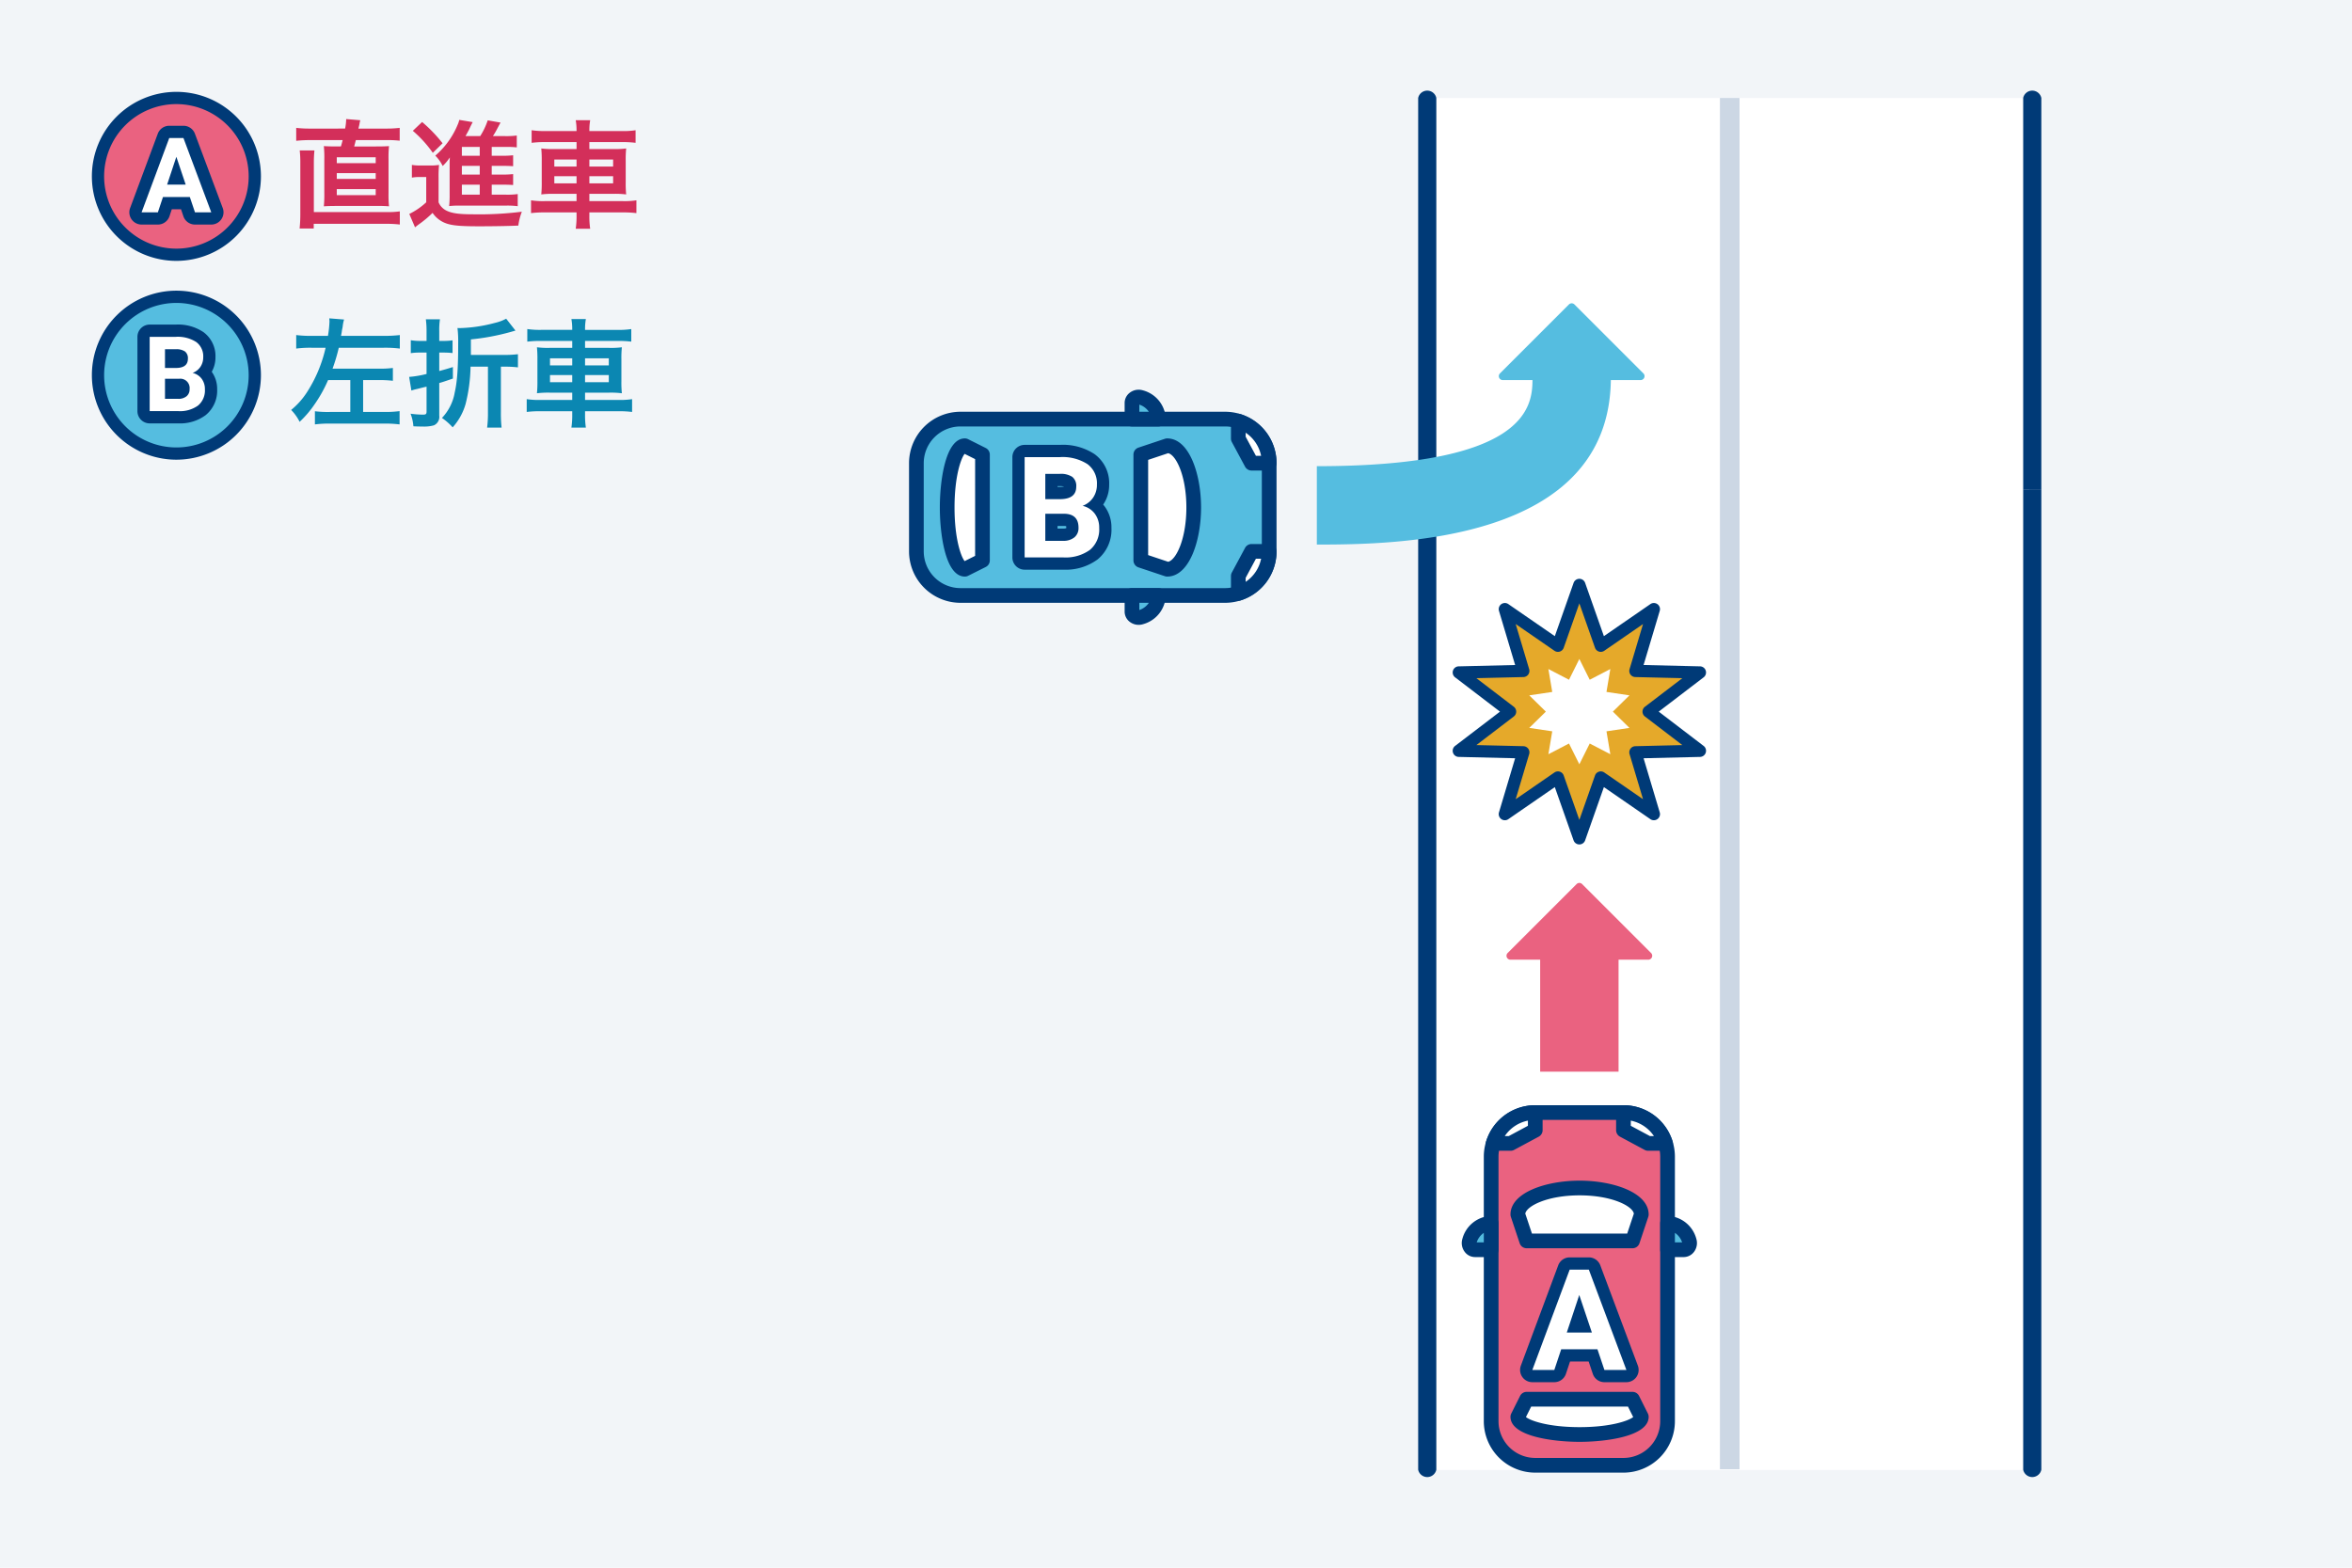 <svg xmlns="http://www.w3.org/2000/svg" width="480" height="320" viewBox="0 0 480 320"><defs><style>.cls-1{fill:#f2f5f8;}.cls-2{fill:#ea6280;}.cls-3{fill:#003a77;}.cls-4{fill:#fff;}.cls-5{fill:#55bde0;}.cls-6{fill:#d32f5a;}.cls-7{fill:#0b87b2;}.cls-8{fill:#ccd7e4;}.cls-9{fill:#e5a92a;}</style></defs><g id="レイヤー_2" data-name="レイヤー 2"><g id="img"><rect class="cls-1" width="480" height="320"/><circle class="cls-2" cx="36" cy="36" r="16"/><path class="cls-3" d="M36,53.25A17.25,17.25,0,1,1,53.25,36,17.269,17.269,0,0,1,36,53.25Zm0-32A14.75,14.75,0,1,0,50.75,36,14.767,14.767,0,0,0,36,21.25Z"/><path class="cls-4" d="M39.791,44.589a1.249,1.249,0,0,1-1.185-.852l-.766-2.273H34.161l-.757,2.271a1.249,1.249,0,0,1-1.186.854H28.896a1.251,1.251,0,0,1-1.172-1.687l5.646-15.167a1.25,1.25,0,0,1,1.172-.813h2.896a1.25,1.25,0,0,1,1.171.812l5.677,15.167a1.25,1.25,0,0,1-1.171,1.688Zm-3.634-8.156-.161-.48-.159.48Z"/><path class="cls-3" d="M37.437,28.172l5.677,15.166H39.791l-1.052-3.125H33.26l-1.042,3.125h-3.323l5.646-15.166h2.896M34.104,37.682h3.792l-1.906-5.677-1.885,5.677m3.333-12.01H34.541a2.5,2.5,0,0,0-2.343,1.628L26.553,42.466a2.5,2.5,0,0,0,2.343,3.372h3.323a2.5,2.5,0,0,0,2.372-1.709l.472-1.416h1.881l.479,1.423a2.5,2.5,0,0,0,2.369,1.702h3.323a2.5,2.5,0,0,0,2.341-3.376l-5.677-15.166a2.5,2.5,0,0,0-2.341-1.624Z"/><circle class="cls-5" cx="36" cy="76.584" r="16"/><path class="cls-3" d="M36,93.833A17.25,17.25,0,1,1,53.25,76.584,17.269,17.269,0,0,1,36,93.833Zm0-31.999a14.75,14.75,0,1,0,14.75,14.75A14.767,14.767,0,0,0,36,61.834Z"/><path class="cls-4" d="M30.547,85.172a1.25,1.25,0,0,1-1.25-1.25v-15.166a1.25,1.25,0,0,1,1.25-1.25h5.312A8.084,8.084,0,0,1,40.79,68.808a4.879,4.879,0,0,1,1.934,4.104,4.664,4.664,0,0,1-.787,2.662,4.311,4.311,0,0,1-.306.402,4.327,4.327,0,0,1,.51.564,4.715,4.715,0,0,1,.927,2.923A5.21,5.21,0,0,1,41.207,83.749a7.502,7.502,0,0,1-4.755,1.423H30.547Zm5.802-5.01a1.514,1.514,0,0,0,.915-.229c.062-.053.179-.151.179-.5,0-.659-.121-.853-.924-.864H34.922v1.594Zm-.364-6.303c1.114-.02,1.114-.332,1.114-.635a.763.763,0,0,0-.104-.488,2.025,2.025,0,0,0-1.136-.199h-.938v1.322Z"/><path class="cls-3" d="M35.859,68.756a6.977,6.977,0,0,1,4.188,1.057,3.617,3.617,0,0,1,1.427,3.099,3.427,3.427,0,0,1-.573,1.964,3.31,3.31,0,0,1-1.594,1.245,3.204,3.204,0,0,1,1.838,1.177,3.48,3.48,0,0,1,.672,2.167,4.003,4.003,0,0,1-1.396,3.312,6.283,6.283,0,0,1-3.979,1.146h-5.896V68.756h5.312m-2.188,6.354h2.312q2.364-.041,2.365-1.885A1.743,1.743,0,0,0,37.75,71.74a3.151,3.151,0,0,0-1.891-.453h-2.188v3.823m0,6.302h2.677a2.583,2.583,0,0,0,1.724-.526,1.803,1.803,0,0,0,.62-1.453,1.904,1.904,0,0,0-2.156-2.115H33.671v4.094m2.188-15.156h-5.312a2.5,2.5,0,0,0-2.5,2.5v15.166a2.5,2.5,0,0,0,2.5,2.5h5.896A8.722,8.722,0,0,0,41.99,84.723a6.433,6.433,0,0,0,2.327-5.259A5.957,5.957,0,0,0,43.212,75.888a5.942,5.942,0,0,0,.761-2.976,6.057,6.057,0,0,0-2.438-5.107,9.255,9.255,0,0,0-5.676-1.549Z"/><path class="cls-6" d="M70.435,26.246a11.573,11.573,0,0,0,.216-1.944l2.88.24a4.908,4.908,0,0,0-.168.768c-.048.24-.048.24-.216.937h5.424a24.001,24.001,0,0,0,3-.145V28.718a23.452,23.452,0,0,0-3-.119H72.62c-.12.479-.168.672-.336,1.296h4.249c1.488,0,2.136-.024,2.856-.072a23.777,23.777,0,0,0-.096,2.76v6.841a23.127,23.127,0,0,0,.096,2.688,28.249,28.249,0,0,0-2.856-.072H68.923c-1.512,0-2.04.024-2.832.072a24.325,24.325,0,0,0,.096-2.688V32.582a23.901,23.901,0,0,0-.096-2.76c.744.048,1.392.072,2.88.072h.6c.12-.36.24-.841.36-1.296H63.283a25.117,25.117,0,0,0-2.833.144V26.102a23.461,23.461,0,0,0,2.88.145Zm8.569,17.041a15.926,15.926,0,0,0,2.592-.144v2.688a22.345,22.345,0,0,0-2.832-.145H64.027v.96H61.146a29.584,29.584,0,0,0,.144-3.312V33.399a22.346,22.346,0,0,0-.12-2.688H64.171a24.703,24.703,0,0,0-.12,2.545V43.287ZM68.731,33.303h7.945v-1.2H68.731Zm0,3.216h7.945V35.343H68.731Zm0,3.312h7.945V38.608H68.731Z"/><path class="cls-6" d="M84.057,33.662a10.673,10.673,0,0,0,1.92.12h1.8a10.5,10.5,0,0,0,1.824-.12,24.277,24.277,0,0,0-.096,2.616v5.017a3.324,3.324,0,0,0,1.728,1.753c1.08.504,2.544.695,5.28.695a70.123,70.123,0,0,0,9.985-.527,12.572,12.572,0,0,0-.72,2.832c-2.136.096-5.257.144-8.089.144-3.576,0-5.232-.144-6.433-.527a5.622,5.622,0,0,1-2.976-2.209,22.286,22.286,0,0,1-2.784,2.328,9.024,9.024,0,0,0-.792.624L83.529,43.672a14.373,14.373,0,0,0,3.456-2.377V36.135H85.665a8.457,8.457,0,0,0-1.608.12ZM86.145,24.902a29.174,29.174,0,0,1,4.176,4.345L88.329,31.191a24.207,24.207,0,0,0-4.081-4.488Zm14.209,14.834h2.88a15.359,15.359,0,0,0,2.424-.12v2.472a16.581,16.581,0,0,0-2.4-.119H93.85a17.364,17.364,0,0,0-2.184.096,21.472,21.472,0,0,0,.096-2.425v-6.096c0-.505,0-.841.048-1.417a9.954,9.954,0,0,1-1.464,1.753,7.829,7.829,0,0,0-1.512-2.112,16.677,16.677,0,0,0,4.537-6.24A5.002,5.002,0,0,0,93.729,24.47l2.736.456c-.384.744-.384.744-.744,1.536-.024.048-.264.504-.72,1.32h3a14.452,14.452,0,0,0,1.536-3.217l2.616.456c-.168.288-.24.433-.576,1.057a16.204,16.204,0,0,1-.984,1.704h2.496a16.207,16.207,0,0,0,2.376-.12v2.424a16.015,16.015,0,0,0-2.041-.096H100.354v1.8h1.944a18.329,18.329,0,0,0,2.424-.096V33.927c-.672-.048-1.104-.072-2.424-.072H100.354v1.776h1.944a18.505,18.505,0,0,0,2.424-.096v2.231c-.672-.048-1.104-.071-2.424-.071H100.354Zm-2.448-9.745H94.258v1.8h3.648Zm0,3.864H94.258v1.776h3.648Zm-3.648,3.841v2.04h3.648v-2.04Z"/><path class="cls-6" d="M117.663,26.607a11.442,11.442,0,0,0-.168-2.064h2.952a11.398,11.398,0,0,0-.168,2.064v.144h6.648a15.685,15.685,0,0,0,2.784-.168v2.568a21.863,21.863,0,0,0-2.712-.145h-6.721v1.416H125.127a17.44,17.44,0,0,0,2.665-.119,21.522,21.522,0,0,0-.096,2.448v4.488a21.533,21.533,0,0,0,.096,2.448,18.238,18.238,0,0,0-2.688-.12h-4.824v1.488h6.84a15.47,15.47,0,0,0,2.76-.168v2.616a21.166,21.166,0,0,0-2.808-.145h-6.792v.624a16.58,16.58,0,0,0,.168,2.712h-2.952a17.224,17.224,0,0,0,.168-2.712v-.624h-6.48a20.922,20.922,0,0,0-2.809.145V40.888a16.018,16.018,0,0,0,2.76.168h6.529V39.568h-4.488a18.607,18.607,0,0,0-2.712.12,22.759,22.759,0,0,0,.096-2.448V32.775a23.239,23.239,0,0,0-.096-2.472,17.261,17.261,0,0,0,2.64.119h4.561v-1.416h-6.457a22.144,22.144,0,0,0-2.712.145V26.582a17.176,17.176,0,0,0,2.784.168h6.385ZM113.126,32.559v1.44h4.537V32.559Zm0,3.408v1.464h4.537V35.967Zm12.001-1.968V32.559h-4.848v1.44Zm0,3.432V35.967h-4.848v1.464Z"/><path class="cls-7" d="M63.595,70.983a23.142,23.142,0,0,0-3.145.168V68.39a22.825,22.825,0,0,0,3.168.168h3.312a22.169,22.169,0,0,0,.312-2.928c0-.216-.024-.36-.048-.648l3.024.24a7.764,7.764,0,0,0-.288,1.464c0,.024-.024.145-.072.385a5.511,5.511,0,0,0-.12.744c-.048.168-.072.407-.144.743H78.356a26.99,26.99,0,0,0,3.24-.168v2.761a24.125,24.125,0,0,0-3.264-.168H69.139a36.406,36.406,0,0,1-1.272,4.272h9.553a20.612,20.612,0,0,0,2.76-.145v2.616a21.273,21.273,0,0,0-2.712-.144H74.107v6.505h4.344a21.684,21.684,0,0,0,3.097-.169v2.713a23.568,23.568,0,0,0-3.097-.168H67.315a22.797,22.797,0,0,0-3.048.168V83.944a21.286,21.286,0,0,0,3.048.145h4.176V77.583H66.955a27.981,27.981,0,0,1-2.736,4.92,21.147,21.147,0,0,1-3.072,3.601,9.394,9.394,0,0,0-1.728-2.424,15.506,15.506,0,0,0,3.264-3.673,28.167,28.167,0,0,0,3.768-9.024Z"/><path class="cls-7" d="M87.052,67.622A17.469,17.469,0,0,0,86.908,65.174h2.88a14.103,14.103,0,0,0-.144,2.424v1.992h.864A11.865,11.865,0,0,0,92.356,69.47v2.593a16.675,16.675,0,0,0-1.848-.096h-.864V75.735c1.128-.312,1.512-.407,2.784-.815v2.352c-1.968.673-1.968.673-2.784.912v6.673A1.883,1.883,0,0,1,88.54,86.823a7.445,7.445,0,0,1-2.328.24c-.456,0-.888,0-1.848-.048a8.896,8.896,0,0,0-.576-2.568,20.547,20.547,0,0,0,2.521.192c.6,0,.744-.12.744-.648V78.927c-.552.12-.552.12-1.872.456a9.251,9.251,0,0,0-1.224.336L83.5,76.935a20.887,20.887,0,0,0,3.552-.6V71.967H85.684a12.381,12.381,0,0,0-1.848.119V69.447a11.652,11.652,0,0,0,1.872.144h1.344Zm8.977,7.225A33.198,33.198,0,0,1,95.021,82.455a12.044,12.044,0,0,1-2.641,4.776,12.262,12.262,0,0,0-2.184-1.92,10.019,10.019,0,0,0,2.616-5.257c.504-2.208.696-5.016.696-10.032a23.159,23.159,0,0,0-.144-3.072,4.457,4.457,0,0,0,.48.023,30.36,30.36,0,0,0,7.128-1.056,9.198,9.198,0,0,0,2.329-.864l1.896,2.424c-.408.12-.408.12-1.176.337a47.101,47.101,0,0,1-7.92,1.464v3.168h6.745a22.708,22.708,0,0,0,2.856-.144v2.688a20.577,20.577,0,0,0-2.64-.144h-.84v9.385a25.345,25.345,0,0,0,.144,3.048H99.413a22.791,22.791,0,0,0,.168-3.048V74.847Z"/><path class="cls-7" d="M116.782,67.191a11.442,11.442,0,0,0-.168-2.064h2.952a11.398,11.398,0,0,0-.168,2.064v.144h6.648a15.686,15.686,0,0,0,2.784-.168V69.735a21.863,21.863,0,0,0-2.712-.145H119.398v1.416h4.848a17.44,17.44,0,0,0,2.665-.119,21.522,21.522,0,0,0-.096,2.448v4.488a21.533,21.533,0,0,0,.096,2.448,18.238,18.238,0,0,0-2.688-.12H119.398v1.488h6.84a15.47,15.47,0,0,0,2.76-.168v2.616a21.166,21.166,0,0,0-2.808-.145H119.398v.624a16.581,16.581,0,0,0,.168,2.712h-2.952a17.224,17.224,0,0,0,.168-2.712v-.624h-6.48a20.922,20.922,0,0,0-2.809.145V81.472a16.018,16.018,0,0,0,2.76.168h6.529V80.152h-4.488a18.607,18.607,0,0,0-2.712.12,22.759,22.759,0,0,0,.096-2.448V73.359a23.24,23.24,0,0,0-.096-2.472,17.261,17.261,0,0,0,2.64.119h4.561v-1.416H110.325a22.144,22.144,0,0,0-2.712.145V67.166a17.177,17.177,0,0,0,2.784.168h6.385Zm-4.537,5.952v1.44h4.537V73.143Zm0,3.408v1.464h4.537V76.551Zm12.001-1.968V73.143H119.398v1.44Zm0,3.432V76.551H119.398v1.464Z"/><polyline class="cls-4" points="414.747 300 414.747 20 291.275 20 291.275 300"/><polyline class="cls-4" points="291.275 100 291.275 300 414.747 300 414.747 220"/><path class="cls-3" d="M412.895,100V20a1.893,1.893,0,0,1,3.704,0v80"/><path class="cls-3" d="M416.6,100V300a1.893,1.893,0,0,1-3.704,0V100"/><path class="cls-3" d="M293.127,100V300a1.893,1.893,0,0,1-3.704,0V100"/><path class="cls-3" d="M289.423,100V20a1.893,1.893,0,0,1,3.704,0v80"/><rect class="cls-8" x="213.05" y="157.952" width="279.913" height="4" transform="translate(512.958 -193.055) rotate(90)"/><rect class="cls-2" x="304.318" y="227.097" width="36" height="72" rx="9"/><path class="cls-3" d="M341.818,236.098v54a10.511,10.511,0,0,1-10.5,10.5h-18a10.511,10.511,0,0,1-10.5-10.5v-54a10.511,10.511,0,0,1,10.5-10.5h18A10.511,10.511,0,0,1,341.818,236.098Zm-36,54a7.508,7.508,0,0,0,7.5,7.5h18a7.508,7.508,0,0,0,7.5-7.5v-54a7.508,7.508,0,0,0-7.5-7.5h-18a7.508,7.508,0,0,0-7.5,7.5Z"/><path class="cls-5" d="M304.318,255.097h-3.296a1.347,1.347,0,0,1-1.139-1.795,4.797,4.797,0,0,1,4.435-3.605Z"/><path class="cls-3" d="M305.818,249.697v5.4a1.5,1.5,0,0,1-1.5,1.5H301.023a2.639,2.639,0,0,1-2.129-1.101,2.972,2.972,0,0,1-.444-2.635,6.285,6.285,0,0,1,5.868-4.665A1.5,1.5,0,0,1,305.818,249.697Zm-3,3.9v-1.939a3.749,3.749,0,0,0-1.453,1.939Z"/><path class="cls-5" d="M340.318,255.097h3.296a1.347,1.347,0,0,0,1.139-1.795,4.797,4.797,0,0,0-4.435-3.605Z"/><path class="cls-3" d="M346.318,253.737a2.968,2.968,0,0,1-.576,1.761,2.637,2.637,0,0,1-2.128,1.1H340.318a1.5,1.5,0,0,1-1.5-1.5v-5.4a1.5,1.5,0,0,1,1.5-1.5,6.285,6.285,0,0,1,5.869,4.666A2.977,2.977,0,0,1,346.318,253.737Zm-4.5-.14h1.473a3.783,3.783,0,0,0-1.473-1.942Z"/><path class="cls-4" d="M334.962,247.907c0-2.988-5.641-5.409-12.6-5.409s-12.6,2.422-12.6,5.409l1.8,5.391h21.6Z"/><path class="cls-3" d="M336.462,247.907a1.505,1.505,0,0,1-.077.475l-1.8,5.391a1.5,1.5,0,0,1-1.423,1.025H311.562a1.5,1.5,0,0,1-1.423-1.025l-1.8-5.391a1.505,1.505,0,0,1-.077-.475c0-4.488,7.265-6.91,14.1-6.91S336.462,243.419,336.462,247.907Zm-4.381,3.891,1.362-4.077c-.317-1.582-4.565-3.724-11.081-3.724s-10.764,2.142-11.081,3.724l1.362,4.077Z"/><path class="cls-4" d="M309.762,289.205c0,1.992,5.641,3.606,12.6,3.606s12.6-1.615,12.6-3.606l-1.8-3.594h-21.6Z"/><path class="cls-3" d="M336.462,289.205c0,4.031-8.862,5.106-14.1,5.106s-14.1-1.075-14.1-5.106a1.501,1.501,0,0,1,.159-.672l1.8-3.594a1.499,1.499,0,0,1,1.341-.828h21.6a1.499,1.499,0,0,1,1.341.828l1.8,3.594A1.501,1.501,0,0,1,336.462,289.205Zm-25.045.046c.898.741,4.566,2.061,10.945,2.061s10.047-1.319,10.945-2.061l-1.072-2.14H312.489Z"/><path class="cls-4" d="M339.905,233.397a9.003,9.003,0,0,0-8.587-6.3v3.6l5.025,2.7Z"/><path class="cls-3" d="M341.405,233.397a1.5,1.5,0,0,1-1.5,1.5h-3.562a1.499,1.499,0,0,1-.71-.179l-5.025-2.7a1.5,1.5,0,0,1-.79-1.321v-3.6a1.5,1.5,0,0,1,1.5-1.5,10.456,10.456,0,0,1,10.018,7.351A1.477,1.477,0,0,1,341.405,233.397Zm-4.684-1.5h.817a7.455,7.455,0,0,0-4.721-3.151v1.055Z"/><path class="cls-4" d="M304.731,233.397a9.003,9.003,0,0,1,8.587-6.3v3.6l-5.025,2.7Z"/><path class="cls-3" d="M314.818,227.098v3.6a1.5,1.5,0,0,1-.79,1.321l-5.025,2.7a1.499,1.499,0,0,1-.71.179H304.731a1.5,1.5,0,0,1-1.431-1.949,10.456,10.456,0,0,1,10.018-7.351A1.5,1.5,0,0,1,314.818,227.098Zm-3,2.703V228.746a7.455,7.455,0,0,0-4.721,3.151h.817Z"/><path class="cls-4" d="M327.43,280.884a1.251,1.251,0,0,1-1.185-.851l-1.135-3.368h-5.597l-1.122,3.364a1.25,1.25,0,0,1-1.186.854h-4.486a1.251,1.251,0,0,1-1.172-1.687l7.622-20.475a1.25,1.25,0,0,1,1.172-.813h3.909a1.25,1.25,0,0,1,1.171.812l7.664,20.475a1.25,1.25,0,0,1-1.171,1.688Zm-4.298-10.136-.829-2.468-.819,2.468Z"/><path class="cls-3" d="M324.252,259.16l7.664,20.475h-4.486l-1.42-4.219-7.397,0-1.406,4.219h-4.486l7.622-20.475h3.909m-4.5,12.839h5.119l-2.573-7.664-2.545,7.664m4.5-15.339h-3.909a2.5,2.5,0,0,0-2.343,1.628l-7.622,20.475a2.5,2.5,0,0,0,2.343,3.372h4.486a2.5,2.5,0,0,0,2.372-1.709l.836-2.509h3.799l.847,2.516a2.5,2.5,0,0,0,2.369,1.702h4.486a2.5,2.5,0,0,0,2.341-3.376L326.593,258.283a2.5,2.5,0,0,0-2.341-1.624Z"/><path class="cls-2" d="M314.318,195.894l0,22.861,16,0,0-22.861,6.069,0a.8.8,0,0,0,.566-1.366l-14.069-14.069a.8.8,0,0,0-1.131,0l-14.069,14.069a.8.8,0,0,0,.566,1.366Z"/><rect class="cls-5" x="205.017" y="67.547" width="36" height="72" rx="9" transform="translate(326.564 -119.47) rotate(90)"/><path class="cls-3" d="M185.517,112.547v-18a10.511,10.511,0,0,1,10.5-10.5h54a10.511,10.511,0,0,1,10.5,10.5v18a10.511,10.511,0,0,1-10.5,10.5h-54A10.511,10.511,0,0,1,185.517,112.547Zm72-18a7.508,7.508,0,0,0-7.5-7.5h-54a7.508,7.508,0,0,0-7.5,7.5v18a7.508,7.508,0,0,0,7.5,7.5h54a7.508,7.508,0,0,0,7.5-7.5Z"/><path class="cls-5" d="M231.017,85.547V82.251a1.347,1.347,0,0,1,1.795-1.139,4.797,4.797,0,0,1,3.605,4.435Z"/><path class="cls-3" d="M229.517,85.547v-3.296a2.637,2.637,0,0,1,1.1-2.128,2.979,2.979,0,0,1,2.636-.444,6.283,6.283,0,0,1,4.665,5.868,1.5,1.5,0,0,1-1.5,1.5H231.017A1.5,1.5,0,0,1,229.517,85.547Zm3-2.953v1.453h1.94A3.751,3.751,0,0,0,232.517,82.594Z"/><path class="cls-5" d="M231.017,121.547v3.296a1.347,1.347,0,0,0,1.795,1.139,4.797,4.797,0,0,0,3.605-4.435Z"/><path class="cls-3" d="M229.517,124.843v-3.296a1.5,1.5,0,0,1,1.5-1.5h5.4a1.5,1.5,0,0,1,1.5,1.5,6.285,6.285,0,0,1-4.666,5.869,2.981,2.981,0,0,1-2.635-.445A2.637,2.637,0,0,1,229.517,124.843Zm3-1.796v1.473a3.783,3.783,0,0,0,1.942-1.473Z"/><path class="cls-4" d="M238.207,116.19c2.988,0,5.409-5.641,5.409-12.6s-2.422-12.6-5.409-12.6l-5.391,1.8v21.6Z"/><path class="cls-3" d="M231.316,114.39V92.791a1.501,1.501,0,0,1,1.024-1.423l5.391-1.801a1.516,1.516,0,0,1,.476-.077c4.488,0,6.91,7.265,6.91,14.101,0,6.835-2.422,14.1-6.91,14.1a1.505,1.505,0,0,1-.475-.077l-5.391-1.8A1.5,1.5,0,0,1,231.316,114.39Zm3-20.52v19.438l4.077,1.362c1.582-.317,3.724-4.565,3.724-11.081s-2.142-10.765-3.724-11.081Zm3.891,22.319v0Z"/><path class="cls-4" d="M196.909,90.99c-1.992,0-3.606,5.641-3.606,12.6s1.615,12.6,3.606,12.6l3.594-1.8v-21.6Z"/><path class="cls-3" d="M191.803,103.591c0-5.237,1.075-14.101,5.106-14.101a1.498,1.498,0,0,1,.672.159L201.175,91.45a1.499,1.499,0,0,1,.828,1.341v21.6a1.499,1.499,0,0,1-.828,1.341l-3.594,1.8a1.501,1.501,0,0,1-.672.159C192.878,117.69,191.803,108.828,191.803,103.591Zm5.061-10.946c-.741.898-2.061,4.567-2.061,10.946s1.319,10.047,2.061,10.945l2.14-1.072V93.717Z"/><path class="cls-4" d="M252.717,121.133a9.003,9.003,0,0,0,6.3-8.587h-3.6l-2.7,5.025Z"/><path class="cls-3" d="M251.217,121.134V117.571a1.499,1.499,0,0,1,.179-.71l2.7-5.024a1.5,1.5,0,0,1,1.321-.79h3.6a1.5,1.5,0,0,1,1.5,1.5,10.456,10.456,0,0,1-7.351,10.018,1.5,1.5,0,0,1-1.949-1.431Zm3-3.185v.818a7.455,7.455,0,0,0,3.151-4.721h-1.055Z"/><path class="cls-4" d="M252.717,85.96a9.003,9.003,0,0,1,6.3,8.587h-3.6l-2.7-5.025Z"/><path class="cls-3" d="M251.217,89.521V85.96a1.5,1.5,0,0,1,1.949-1.431,10.455,10.455,0,0,1,7.351,10.018,1.5,1.5,0,0,1-1.5,1.5h-3.6a1.5,1.5,0,0,1-1.321-.79l-2.7-5.025A1.499,1.499,0,0,1,251.217,89.521Zm3-1.195v.817l2.097,3.903h1.055A7.453,7.453,0,0,0,254.217,88.326Z"/><path class="cls-4" d="M209.11,115.034a1.25,1.25,0,0,1-1.25-1.25l0-20.475a1.25,1.25,0,0,1,1.25-1.25l7.172,0a10.64,10.64,0,0,1,6.396,1.672,6.092,6.092,0,0,1,2.433,5.188,5.877,5.877,0,0,1-.987,3.351,5.539,5.539,0,0,1-.679.825,5.471,5.471,0,0,1,.969.989,5.939,5.939,0,0,1,1.161,3.681A6.613,6.613,0,0,1,223.225,113.21a9.709,9.709,0,0,1-6.146,1.824h-.01Zm7.832-5.889a2.33,2.33,0,0,0,1.52-.414,1.18,1.18,0,0,0,.395-1.008c0-1.025-.268-1.585-1.679-1.605h-2.599v3.027Zm-.492-8.508c1.942-.034,1.942-.793,1.942-1.296a1.239,1.239,0,0,0-.313-1.008,3.063,3.063,0,0,0-1.797-.357h-1.703v2.661Z"/><path class="cls-3" d="M216.281,93.309a9.423,9.423,0,0,1,5.653,1.427,4.883,4.883,0,0,1,1.927,4.184,4.625,4.625,0,0,1-.773,2.651,4.465,4.465,0,0,1-2.152,1.681,4.327,4.327,0,0,1,2.482,1.589,4.699,4.699,0,0,1,.907,2.925,5.404,5.404,0,0,1-1.885,4.472,8.483,8.483,0,0,1-5.372,1.547l-7.959,0V93.309h7.172M213.328,101.887h3.122q3.192-.055,3.192-2.545a2.353,2.353,0,0,0-.809-2.004,4.253,4.253,0,0,0-2.552-.612H213.328v5.161m0,8.508h3.614a3.487,3.487,0,0,0,2.327-.71,2.434,2.434,0,0,0,.837-1.962q0-2.812-2.911-2.854H213.328V110.395m2.953-19.586h-7.172a2.5,2.5,0,0,0-2.5,2.5v20.475a2.5,2.5,0,0,0,2.5,2.5l7.959,0a10.929,10.929,0,0,0,6.94-2.1,7.838,7.838,0,0,0,2.816-6.418,7.161,7.161,0,0,0-1.415-4.436q-.13-.171-.269-.333l.019-.028a7.101,7.101,0,0,0,1.201-4.049,7.333,7.333,0,0,0-2.938-6.192,11.674,11.674,0,0,0-7.142-1.919Zm-.453,8.417h.453a4.389,4.389,0,0,1,.861.07l0.0.012a3.307,3.307,0,0,1-.735.08l-.579-0v-.161Zm0,8.142h1.367a1.932,1.932,0,0,1,.389.04,1.968,1.968,0,0,1,.022.315c0,.033-.001.06-.003.081a1.837,1.837,0,0,1-.661.091H215.828v-.526Z"/><polygon class="cls-9" points="308.181 145.259 297.716 153.252 310.877 153.566 307.112 166.181 317.946 158.709 322.318 171.121 326.69 158.709 337.525 166.18 333.76 153.565 346.92 153.252 336.456 145.259 346.92 137.266 333.759 136.952 337.524 124.337 326.69 131.809 322.318 119.396 317.946 131.809 307.112 124.337 310.877 136.952 297.716 137.266 308.181 145.259"/><path class="cls-3" d="M322.318,172.371a1.25,1.25,0,0,1-1.179-.835l-3.829-10.87-9.488,6.544a1.251,1.251,0,0,1-1.908-1.387l3.297-11.047-11.524-.274a1.25,1.25,0,0,1-.729-2.243l9.164-7-9.164-6.999a1.25,1.25,0,0,1,.729-2.243l11.525-.275-3.297-11.047a1.251,1.251,0,0,1,1.908-1.387l9.488,6.544,3.829-10.87a1.249,1.249,0,0,1,2.357,0l3.829,10.87,9.488-6.544a1.251,1.251,0,0,1,1.908,1.387l-3.297,11.047,11.524.274a1.25,1.25,0,0,1,.73,2.243l-9.164,7,9.164,7a1.25,1.25,0,0,1-.73,2.243l-11.524.274,3.297,11.047a1.251,1.251,0,0,1-1.908,1.387l-9.488-6.544-3.829,10.87A1.25,1.25,0,0,1,322.318,172.371Zm-4.372-14.912a1.25,1.25,0,0,1,1.179.835l3.193,9.064,3.193-9.064a1.25,1.25,0,0,1,1.889-.614l7.911,5.456-2.75-9.213a1.251,1.251,0,0,1,1.169-1.607l9.605-.229-7.639-5.835a1.25,1.25,0,0,1,0-1.986l7.639-5.835-9.605-.229a1.251,1.251,0,0,1-1.169-1.607l2.75-9.213-7.911,5.456a1.25,1.25,0,0,1-1.889-.614l-3.193-9.064-3.193,9.064a1.25,1.25,0,0,1-1.889.614l-7.911-5.456,2.75,9.213a1.252,1.252,0,0,1-1.168,1.607l-9.606.229,7.639,5.834a1.25,1.25,0,0,1,0,1.986l-7.639,5.835,9.605.229a1.251,1.251,0,0,1,1.169,1.607l-2.75,9.213,7.911-5.456A1.254,1.254,0,0,1,317.946,157.459Z"/><polygon class="cls-4" points="315.478 145.259 312.094 148.581 316.783 149.278 315.999 153.954 320.203 151.766 322.318 156.007 324.433 151.766 328.637 153.954 327.853 149.278 332.542 148.581 329.158 145.259 332.542 141.937 327.853 141.239 328.637 136.564 324.433 138.752 322.318 134.511 320.203 138.752 315.999 136.564 316.783 141.24 312.094 141.937 315.478 145.259"/><path class="cls-5" d="M335.386,76.216,321.317,62.148a.8.8,0,0,0-1.131,0L306.117,76.216a.8.8,0,0,0,.566,1.366h6.068c-.039,5.525-1.329,17.576-44.009,17.576v16c16.33,0,59.566-.498,60-33.576h6.079A.8.8,0,0,0,335.386,76.216Z"/></g></g></svg>